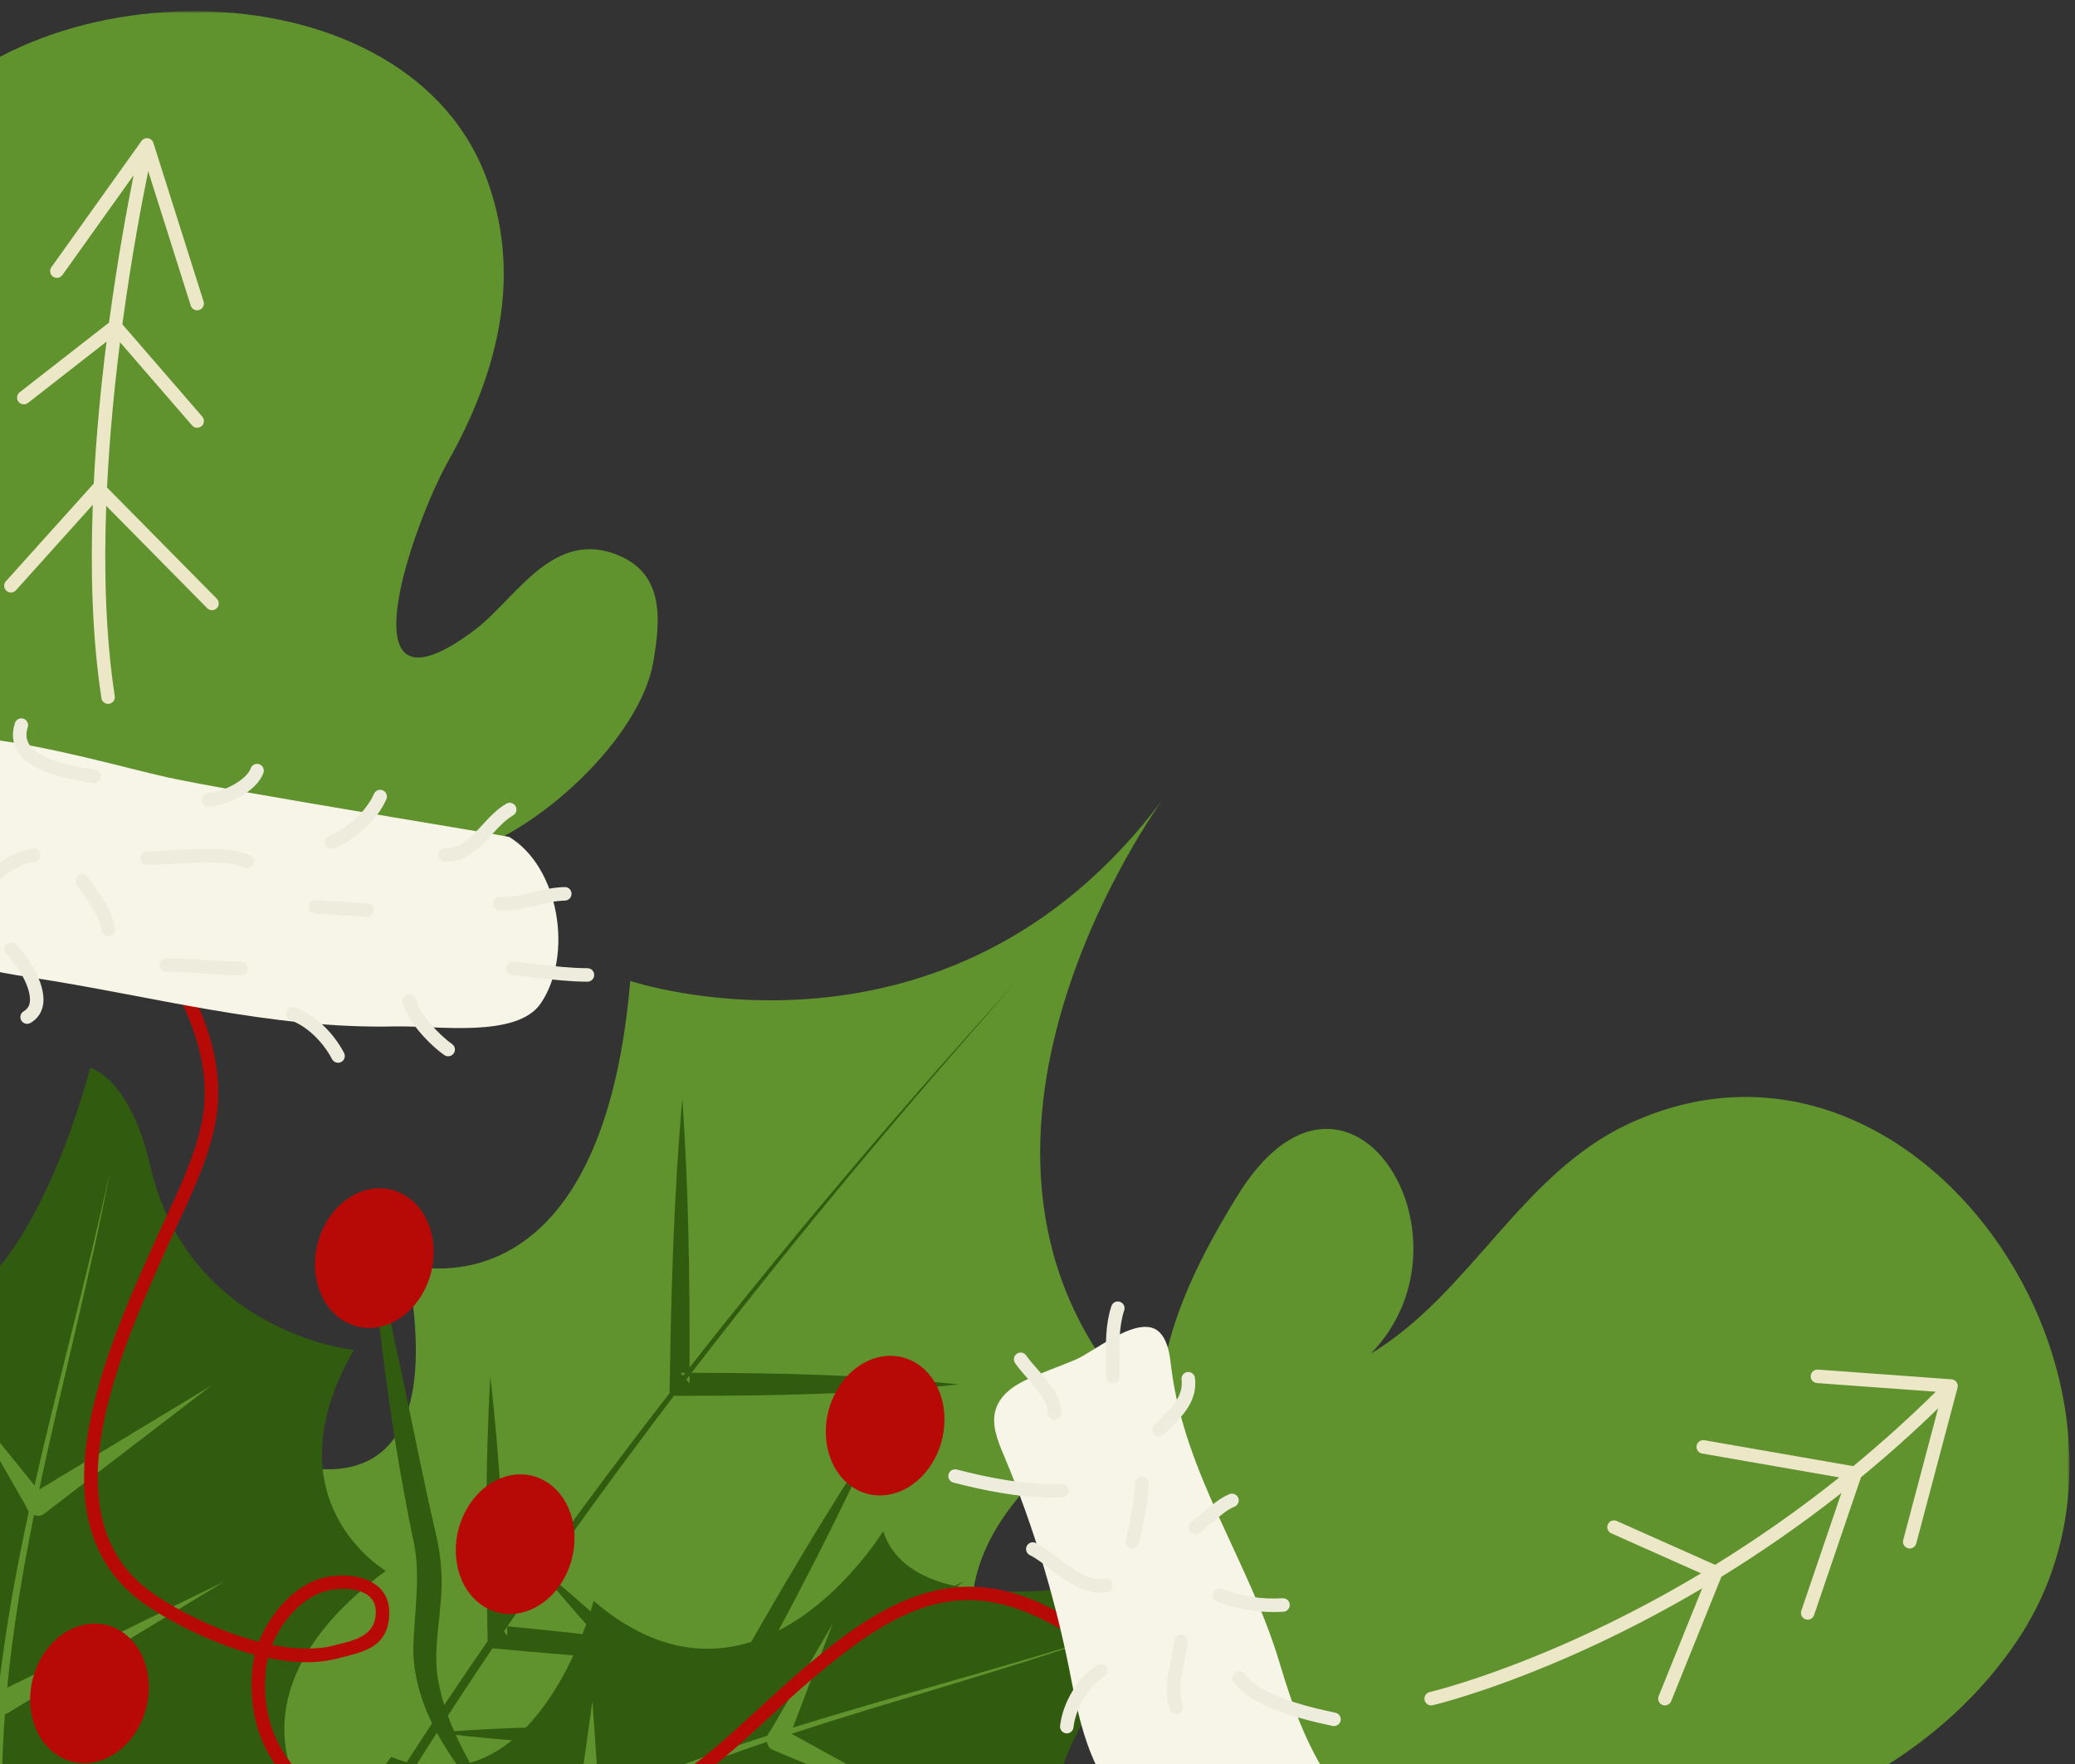 <?xml version="1.0" encoding="UTF-8"?>
<svg width="447px" height="380px" viewBox="0 0 447 380" version="1.1" xmlns="http://www.w3.org/2000/svg" xmlns:xlink="http://www.w3.org/1999/xlink">
    <rect x="0" y="0" width="447" height="380" fill="#333333" stroke="none"/>
    <title>corner-13</title>
    <defs>
        <polygon id="path-1" points="0 0 476.017 0 476.017 396.002 0 396.002"></polygon>
    </defs>
    <g id="corner-13" stroke="none" stroke-width="1" fill="none" fill-rule="evenodd">
        <g id="Group" transform="translate(144.316, 321.31) scale(1, -1) translate(-144.316, -321.31) translate(-157.681, 2.504)">
            <g id="Group-Copy-2" transform="translate(227.202, 272.309) rotate(-195) translate(-227.202, -272.309) translate(55.173, 36.489)">
                <g id="Leaf-1" transform="translate(19.333, 0)">
                    <path d="M28.515,0 C28.515,0 62.72,87.621 1.13686838e-13,127.152 C1.13686838e-13,127.152 41.985,163.95 15.008,193.925 C15.008,193.925 61.786,204.763 64.016,260.337 C64.016,260.337 97.874,241.085 101.036,300.158 C101.036,300.158 142.469,323.736 158.599,358.65 C158.599,358.65 194.166,300.173 188.427,260.29 C188.427,260.29 165.198,249.173 179.759,186.431 C179.759,186.431 132.893,195.371 159.898,138.947 C159.898,138.947 116.16,140.491 129.213,67.482 C129.213,67.482 57.163,72.026 28.515,0" id="Fill-26" fill="#60922E"></path>
                    <path d="M49.006,46.383 C63.705,74.886 79.866,108.366 95.326,144.603 C100.297,125.856 105.569,107.213 111.836,89.009 C108.246,109.398 103.499,129.451 98.467,149.388 L98.055,151.048 C105.536,168.84 112.82,187.255 119.658,206.036 C124.696,189.634 130.035,173.355 136.29,157.543 C132.461,176.078 127.488,194.227 122.233,212.243 C122.233,212.243 122.167,212.471 122.082,212.77 C153.317,300.342 174.3,395.159 160.084,471.639 C160.083,471.639 160.062,471.633 160.023,471.622 L159.854,471.573 C159.529,471.479 158.899,471.296 158.238,471.104 L157.797,470.976 C156.843,470.699 155.953,470.44 155.953,470.44 C159.718,452.342 161.143,433.578 161.098,414.846 C159.8,349.604 143.505,280.348 120.669,213.993 L119.955,213.884 C100.858,210.669 81.563,206.967 62.783,201.639 C77.172,202.435 91.893,204.414 106.174,206.556 C110.166,207.221 114.168,207.811 118.157,208.502 L118.802,208.617 C112.002,189.202 104.659,170.052 96.985,151.342 L95.997,151.095 C76.68,145.96 57.191,140.318 38.329,133.106 C57.19,136.069 76.048,140.636 94.612,145.594 C80.027,110.507 64.349,77.047 49.006,46.383 Z M118.837,208.717 L118.272,210.571 L119.241,209.873 C119.107,209.488 118.972,209.102 118.837,208.717 Z M94.888,146.259 L94.449,147.919 C94.449,147.919 94.847,147.644 95.323,147.315 C95.18,146.962 95.034,146.611 94.888,146.259 Z M96.216,146.696 L96.23,146.688 C96.279,146.655 96.326,146.622 96.372,146.591 L96.619,146.42 C96.802,146.293 96.919,146.213 96.919,146.213 L96.919,146.213 L95.893,145.936 C96.001,146.189 96.109,146.442 96.216,146.696 Z" id="Combined-Shape" fill="#315C0F"></path>
                </g>
                <path d="M72.455,150.165 C80.037,172.995 86.228,196.421 92.03,219.96 C92.03,219.96 89.129,218.44 89.129,218.44 C92.991,216.24 96.847,214.027 100.747,211.923 C112.338,205.551 124.298,199.275 136.231,193.906 C121.604,204.408 106.251,213.875 90.947,222.891 L88.778,224.168 L88.046,221.368 C82.117,197.874 76.566,174.222 72.455,150.165" id="Fill-30" fill="#315C0F"></path>
                <path d="M147.062,234.698 C127.858,232.031 108.053,227.531 89.06,222.992 C82.404,215.854 73.127,205.989 66.745,198.689 C59.552,190.575 52.447,182.363 45.653,173.759 C57.603,184.288 68.985,195.656 80.276,207.149 L91.438,218.787 L90.465,218.208 C109.238,222.961 128.713,228.149 147.062,234.698" id="Fill-31" fill="#315C0F"></path>
                <path d="M74.478,160.254 C67.829,162.793 60.755,158.376 58.679,150.389 C56.603,142.401 60.31,133.867 66.959,131.328 C73.608,128.789 80.682,133.206 82.758,141.194 C84.835,149.182 81.128,157.715 74.478,160.254" id="Fill-34" fill="#B70A07"></path>
                <path d="M144.857,205.551 C138.208,208.09 131.134,203.672 129.058,195.685 C126.981,187.697 130.689,179.163 137.338,176.624 C143.987,174.085 151.061,178.503 153.137,186.49 C155.213,194.478 151.506,203.011 144.857,205.551" id="Fill-35" fill="#B70A07"></path>
                <g id="Leaf-2" transform="translate(0, 158.655)">
                    <path d="M168.177,154.824 C164.757,173.05 126.702,156.487 118.03,161.357 C118.03,161.357 119.419,117.647 80.373,147.774 C80.373,147.774 78.932,114.818 32.604,121.617 C32.604,121.617 40.151,92.942 3.842,83.103 C3.842,83.103 26.459,55.374 6.757,23.983 C-3.59,7.497 1.027,-5.68434189e-14 1.027,-5.68434189e-14 C1.027,-5.68434189e-14 51.764,30.244 65.25,9.186 C65.25,9.186 80.001,59.772 121.609,39.865 C121.609,39.865 121.123,87.626 155.048,83.609 C155.048,83.609 173.027,128.975 168.177,154.824" id="Fill-39" fill="#315C0F"></path>
                    <path d="M13.506,18.602 C23.498,25.046 33.663,31.17 43.842,37.276 L50.782,41.441 C58.252,45.93 65.711,50.448 73.094,55.114 L70.604,31.319 L77.55,56.941 L77.617,57.065 C77.736,57.301 77.824,57.565 77.874,57.85 C77.895,57.965 77.908,58.078 77.915,58.192 C88.703,65.146 99.301,72.479 109.509,80.572 C109.532,80.448 109.564,80.321 109.603,80.191 L116.279,60.744 L113.704,81.525 C113.652,81.847 113.57,82.13 113.465,82.375 C113.478,82.419 113.491,82.466 113.502,82.514 C113.61,82.953 113.612,83.399 113.526,83.814 C118.418,87.833 123.213,92.042 127.888,96.485 C135.28,103.475 141.749,110.913 147.353,118.776 C147.458,116.034 147.627,113.293 147.86,110.556 C148.333,105.691 148.869,100.873 149.984,96.117 C150.874,100.941 151.181,105.787 151.424,110.675 C151.61,115.372 151.579,120.086 151.413,124.782 C171.572,156.251 178.818,194.096 176.611,236.992 C176.407,240.298 172.216,240.079 172.37,236.661 C174.878,198.684 169.463,158.55 149.85,127.578 C139.92,128.073 129.952,128.206 120.041,127.098 C128.769,124.903 137.64,123.71 146.517,122.863 L146.696,122.845 C136.809,108.577 125.145,96.365 112.458,85.451 C112.283,85.564 112.091,85.648 111.886,85.697 L58.911,98.628 L108.057,81.748 C98.353,73.762 88.121,66.461 77.681,59.524 C77.365,60.251 76.759,60.79 76.025,60.882 L31.015,66.824 L73.024,56.46 C53.027,43.434 32.449,31.555 13.506,18.602 Z M147.222,123.608 L147.204,125.041 C147.204,125.041 147.438,124.755 147.744,124.379 C147.572,124.12 147.397,123.864 147.222,123.608 Z" id="Combined-Shape" fill="#60922E"></path>
                </g>
                <g id="Leaf-2-Copy" transform="translate(196.167, 251.277) rotate(-300) translate(-196.167, -251.277) translate(107.671, 131.601)">
                    <path d="M168.177,154.824 C164.757,173.05 126.702,156.487 118.03,161.357 C118.03,161.357 119.419,117.647 80.373,147.774 C80.373,147.774 78.932,114.818 32.604,121.617 C32.604,121.617 40.151,92.942 3.842,83.103 C3.842,83.103 26.459,55.374 6.757,23.983 C-3.59,7.497 1.027,-5.68434189e-14 1.027,-5.68434189e-14 C1.027,-5.68434189e-14 51.764,30.244 65.25,9.186 C65.25,9.186 80.001,59.772 121.609,39.865 C121.609,39.865 121.123,87.626 155.048,83.609 C155.048,83.609 173.027,128.975 168.177,154.824" id="Fill-39" fill="#315C0F"></path>
                    <path d="M13.506,18.602 C23.498,25.046 33.663,31.17 43.842,37.276 L50.782,41.441 C58.252,45.93 65.711,50.448 73.094,55.114 L70.604,31.319 L77.55,56.941 L77.617,57.065 C77.736,57.301 77.824,57.565 77.874,57.85 C77.895,57.965 77.908,58.078 77.915,58.192 C88.703,65.146 99.301,72.479 109.509,80.572 C109.532,80.448 109.564,80.321 109.603,80.191 L116.279,60.744 L113.704,81.525 C113.652,81.847 113.57,82.13 113.465,82.375 C113.478,82.419 113.491,82.466 113.502,82.514 C113.61,82.953 113.612,83.399 113.526,83.814 C118.418,87.833 123.213,92.042 127.888,96.485 C135.28,103.475 141.749,110.913 147.353,118.776 C147.458,116.034 147.627,113.293 147.86,110.556 C148.333,105.691 148.869,100.873 149.984,96.117 C150.874,100.941 151.181,105.787 151.424,110.675 C151.61,115.372 151.579,120.086 151.413,124.782 C171.572,156.251 178.818,194.096 176.611,236.992 C176.407,240.298 172.216,240.079 172.37,236.661 C174.878,198.684 169.463,158.55 149.85,127.578 C139.92,128.073 129.952,128.206 120.041,127.098 C128.769,124.903 137.64,123.71 146.517,122.863 L146.696,122.845 C136.809,108.577 125.145,96.365 112.458,85.451 C112.283,85.564 112.091,85.648 111.886,85.697 L58.911,98.628 L108.057,81.748 C98.353,73.762 88.121,66.461 77.681,59.524 C77.365,60.251 76.759,60.79 76.025,60.882 L31.015,66.824 L73.024,56.46 C53.027,43.434 32.449,31.555 13.506,18.602 Z M147.222,123.608 L147.204,125.041 C147.204,125.041 147.438,124.755 147.744,124.379 C147.572,124.12 147.397,123.864 147.222,123.608 Z" id="Combined-Shape" fill="#60922E"></path>
                </g>
                <path d="M226.779,259.53 C220.49,263.173 212.964,260.007 209.968,252.458 C206.972,244.91 209.642,235.838 215.93,232.195 C222.22,228.552 229.746,231.717 232.742,239.266 C235.738,246.814 233.068,255.887 226.779,259.53" id="Fill-33" fill="#B70A07"></path>
                <path d="M127.579,249.53 C135.649,241.837 144.5,234.037 149.192,224.413 C152.81,217.327 152.326,208.766 154.852,201.109 C155.727,198.395 156.873,195.744 158.239,193.214 C163.412,183.573 168.232,173.674 173.218,163.864 C178.23,154.055 183.236,144.236 188.579,134.53 C181.118,155.119 172.817,175.33 162.924,195.14 C158.958,202.309 158.429,210.251 156.577,218.079 C153.016,231.937 140.173,241.82 127.579,249.53" id="Fill-32" fill="#315C0F"></path>
                <path d="M190.107,153.883 C183.457,156.421 176.384,152.004 174.307,144.017 C172.231,136.029 175.938,127.496 182.588,124.957 C189.237,122.418 196.311,126.835 198.387,134.822 C200.463,142.81 196.756,151.343 190.107,153.883" id="Fill-36" fill="#B70A07"></path>
            </g>
            <g transform="translate(126.486, 239.517)" id="Christmas/Stuffs/Gloves">
                <g id="Group-6" transform="translate(239.009, 200.19) rotate(-180) translate(-239.009, -200.19) translate(1.001, 2.189)">
                    <mask id="mask-2" fill="white">
                        <use xlink:href="#path-1"></use>
                    </mask>
                    <g id="Clip-2"></g>
                    <path d="M364.859,344.891 C364.938,350.201 369.79,350.929 373.913,352.011 C377.793,353.029 382.417,352.829 387.197,351.872 C384.945,346.307 380.377,341.524 375.569,340.272 C371.55,339.225 364.78,339.581 364.859,344.891 Z M327.848,394.67 C305.094,390.428 293.725,379.985 280.56,367.892 C275.05,362.829 269.352,357.594 262.373,352.424 C243.086,338.134 229.27,338.784 207.615,354.997 C206.97,355.479 206.061,355.346 205.58,354.703 C205.099,354.059 205.232,353.147 205.875,352.665 C225.315,338.11 241.077,333.023 264.102,350.084 C271.204,355.347 276.96,360.633 282.526,365.747 C295.36,377.537 306.445,387.719 328.38,391.809 C344.635,394.836 367.531,392.046 379.861,380.849 C386.478,374.84 389.416,366.993 388.595,357.528 C388.512,356.579 388.349,355.626 388.114,354.682 C382.918,355.764 377.73,356.022 373.176,354.827 C367.893,353.442 362.001,352.676 361.971,344.937 C361.941,337.198 370.858,336.036 376.3,337.455 C382.043,338.95 387.482,344.661 390.038,351.22 C398.985,348.919 408.065,344.308 413.513,340.325 C435.794,324.034 419.723,288.266 410.121,266.895 L409.739,266.044 C408.979,264.353 408.194,262.67 407.408,260.986 C404.344,254.421 401.176,247.634 399.602,240.383 C397.028,228.513 400.692,215.512 410.802,200.637 C411.256,199.974 412.158,199.801 412.822,200.253 C413.486,200.705 413.657,201.61 413.206,202.275 C403.568,216.455 400.048,228.718 402.443,239.765 C403.947,246.696 407.046,253.334 410.041,259.753 C410.833,261.451 411.625,263.147 412.39,264.85 L412.772,265.701 C422.736,287.877 439.413,324.993 415.228,342.676 C410.509,346.126 400.914,351.393 390.934,354.016 C391.208,355.098 391.397,356.188 391.49,357.277 C392.396,367.695 389.14,376.352 381.814,383.006 C371.962,391.953 355.849,395.845 341.246,395.845 C336.535,395.845 331.984,395.441 327.848,394.67 Z" id="Fill-1" fill="#B70A07" mask="url(#mask-2)"></path>
                    <path d="M471.158,161.704 C445.136,127.02 493.204,71.055 468.943,30.778 C444.3,-10.136 359.971,-11.734 341.444,34.887 C332.969,56.214 338.431,77.658 349.33,97.039 C356.718,110.175 372.816,155.197 343.614,133.319 C334.95,126.829 327.218,112.143 313.735,116.773 C302.722,120.554 303.412,130.605 305.103,140.232 C307.963,156.518 329.792,177.124 347.621,182.028 C369.529,188.054 399.224,184.147 421.725,180.916 C428.811,179.898 471.158,161.704 471.158,161.704" id="Fill-3" fill="#60922E" mask="url(#mask-2)"></path>
                    <path d="M336.077,177.889 C325.27,184.521 322.343,203.379 329.311,213.684 C334.466,221.307 351.853,218.469 360.643,218.673 C387.677,219.3 413.327,212.022 439.411,208.087 C472.498,203.097 475.514,193.842 474.642,166.251 C474.014,146.388 426.947,161.202 409.932,164.985 C396.324,168.01 336.561,177.591 336.077,177.889" id="Fill-4" fill="#F7F5E7" mask="url(#mask-2)"></path>
                    <path d="M166.198,378.25 C120.444,409.775 42.85,398.55 11.055,350.639 C-24.9,296.461 33.127,210.802 94.981,239.652 C118.192,250.478 129.038,276.202 150.534,289.163 C126.029,264.093 155.67,216.954 179.228,255.111 C196.191,282.587 201.684,303.215 190.215,333.902 C183.742,351.22 177.492,368.914 166.198,378.25" id="Fill-5" fill="#60922E" mask="url(#mask-2)"></path>
                </g>
                <path d="M245.444,102.532 C244.521,103.822 251.041,109.355 251.949,110.095 C255.769,113.206 260.055,114.767 265.011,114.805 C273.557,114.872 283.389,112.116 290.096,106.713 C298.179,100.203 300.958,88.649 302.798,78.944 C305.969,62.237 310.859,45.747 317.447,30.071 C318.772,26.919 320.193,23.451 319.178,20.185 C318.31,17.392 315.81,15.404 313.186,14.117 C309.528,12.325 305.599,11.041 301.856,9.427 C297.688,7.629 287.678,-0.977 283.608,3.906 C281.941,5.906 281.682,8.683 281.358,11.267 C278.492,34.166 264.614,52.909 258.104,74.57 C255.05,84.73 251.878,93.877 245.444,102.532" id="Fill-7" fill="#F7F5E7" transform="translate(282.439, 58.616) rotate(-180) translate(-282.439, -58.616) "></path>
                <path d="M298.062,42.249 C297.377,42.249 296.694,42.236 296.009,42.207 C295.207,42.175 294.584,41.496 294.617,40.693 C294.65,39.89 295.308,39.258 296.129,39.299 C304.126,39.629 312.412,37.815 318.735,36.2 C319.511,35.999 320.303,36.47 320.502,37.248 C320.701,38.028 320.231,38.821 319.453,39.019 C313.471,40.55 305.769,42.249 298.062,42.249 M297.639,25.442 L297.62,25.442 C296.817,25.431 296.176,24.772 296.185,23.968 C296.231,20.43 298.938,17.342 301.325,14.619 C302.254,13.561 303.13,12.561 303.768,11.633 C304.223,10.973 305.127,10.805 305.79,11.261 C306.452,11.717 306.617,12.623 306.162,13.285 C305.428,14.353 304.497,15.415 303.51,16.539 C301.455,18.885 299.124,21.542 299.093,24.005 C299.083,24.803 298.434,25.442 297.639,25.442 M285.08,17.582 C284.282,17.582 283.631,16.936 283.627,16.134 C283.621,15.097 283.641,14.052 283.661,13.004 C283.73,9.266 283.803,5.4 282.653,1.912 C282.4,1.149 282.815,0.326 283.577,0.074 C284.338,-0.179 285.162,0.237 285.412,1 C286.719,4.959 286.642,9.077 286.568,13.059 C286.549,14.084 286.528,15.106 286.534,16.12 C286.539,16.924 285.891,17.579 285.088,17.582 L285.08,17.582 M275.138,29.11 C274.749,29.11 274.362,28.954 274.076,28.648 C273.664,28.208 273.214,27.759 272.747,27.296 C270.1,24.663 266.804,21.386 267.416,16.471 C267.514,15.673 268.235,15.102 269.039,15.207 C269.834,15.307 270.4,16.033 270.301,16.831 C269.866,20.328 272.372,22.82 274.796,25.23 C275.288,25.721 275.766,26.195 276.2,26.66 C276.748,27.248 276.717,28.169 276.13,28.718 C275.851,28.979 275.495,29.11 275.138,29.11 M267.287,50.068 C266.99,50.068 266.691,49.977 266.432,49.789 C265.551,49.146 264.642,48.379 263.765,47.638 C262.105,46.238 260.39,44.79 258.904,44.203 C258.158,43.907 257.791,43.061 258.087,42.314 C258.382,41.565 259.232,41.204 259.972,41.496 C261.9,42.258 263.8,43.862 265.639,45.412 C266.516,46.153 267.346,46.854 268.144,47.436 C268.793,47.91 268.936,48.82 268.462,49.469 C268.178,49.86 267.736,50.068 267.287,50.068 M280.893,53.212 C280.233,53.212 279.636,52.758 279.479,52.086 C278.565,48.166 277.598,43.576 277.35,39.265 C277.303,38.463 277.914,37.775 278.717,37.727 C279.49,37.683 280.206,38.295 280.251,39.098 C280.489,43.188 281.425,47.625 282.31,51.426 C282.493,52.209 282.006,52.992 281.225,53.173 C281.113,53.2 281.002,53.212 280.893,53.212 M287.841,62.739 C287.374,62.739 286.9,62.702 286.421,62.625 C285.627,62.498 285.088,61.751 285.215,60.957 C285.343,60.164 286.089,59.616 286.881,59.751 C290.259,60.29 293.558,57.787 296.751,55.362 C298.438,54.08 300.033,52.87 301.694,52.029 C302.409,51.668 303.284,51.955 303.647,52.672 C304.009,53.389 303.722,54.265 303.005,54.628 C301.58,55.349 300.088,56.482 298.508,57.681 C295.366,60.066 291.849,62.739 287.841,62.739 M295.021,93.033 C294.29,93.033 293.66,92.482 293.578,91.737 C293.114,87.54 290.257,82.823 286.932,80.765 C286.249,80.341 286.039,79.444 286.461,78.761 C286.884,78.076 287.779,77.867 288.461,78.288 C292.537,80.814 295.905,86.335 296.468,91.417 C296.556,92.215 295.981,92.935 295.183,93.024 L295.021,93.033 M278.801,119.231 C277.997,119.231 277.347,118.579 277.347,117.775 L277.347,102.057 C277.347,101.253 277.997,100.601 278.801,100.601 C279.604,100.601 280.254,101.253 280.254,102.057 L280.254,117.775 C280.254,118.579 279.604,119.231 278.801,119.231 M253.682,120.278 C253.296,120.278 252.911,120.126 252.626,119.824 C252.074,119.239 252.1,118.317 252.684,117.766 C254.8,115.764 256.733,113.545 258.859,111.063 C259.382,110.454 260.302,110.385 260.909,110.907 C261.518,111.43 261.588,112.349 261.065,112.96 C258.885,115.504 256.899,117.782 254.68,119.881 C254.399,120.147 254.041,120.278 253.682,120.278 M236.937,113.991 C236.139,113.991 235.49,113.346 235.483,112.546 C235.478,111.742 236.124,111.086 236.928,111.08 C240.584,111.053 244.506,108.905 248.201,106.587 C248.878,106.16 249.777,106.365 250.205,107.048 C250.632,107.728 250.426,108.627 249.745,109.053 C245.687,111.599 241.33,113.959 236.947,113.991 L236.937,113.991 M237.46,91.46 C236.787,91.46 236.184,90.991 236.038,90.306 C235.873,89.519 236.375,88.747 237.162,88.581 C241.155,87.739 253.306,85.172 256.671,80.274 C257.126,79.611 258.033,79.446 258.692,79.898 C259.353,80.354 259.521,81.26 259.066,81.923 C255.46,87.173 245.181,89.863 237.76,91.43 C237.66,91.451 237.559,91.46 237.46,91.46 M250.507,66.898 C249.795,66.898 249.08,66.875 248.362,66.832 C247.56,66.784 246.951,66.093 246.999,65.291 C247.049,64.489 247.749,63.877 248.538,63.926 C253.066,64.203 257.432,63.529 261.527,61.928 C262.277,61.635 263.117,62.005 263.41,62.754 C263.702,63.502 263.332,64.347 262.585,64.64 C258.748,66.141 254.694,66.898 250.507,66.898 M271.474,88.842 C271.34,88.842 271.202,88.823 271.066,88.783 C270.296,88.557 269.853,87.748 270.079,86.977 C271.02,83.757 270.416,80.939 269.777,77.955 C269.464,76.497 269.14,74.99 268.981,73.382 C268.903,72.582 269.486,71.869 270.285,71.79 C271.077,71.708 271.797,72.295 271.875,73.095 C272.018,74.539 272.324,75.966 272.619,77.345 C273.307,80.552 274.017,83.868 272.87,87.794 C272.684,88.43 272.104,88.842 271.474,88.842" id="Combined-Shape" fill="#EEECDD" transform="translate(278.015, 60.139) rotate(-180) translate(-278.015, -60.139) "></path>
                <path d="M1.454,228.405 C0.654,228.405 0.005,227.758 1.56721902e-05,226.956 C-0.004,226.152 0.643,225.498 1.446,225.494 C5.138,225.475 8.543,225.08 12.146,224.663 C13.862,224.463 15.592,224.262 17.371,224.102 C18.162,224.046 18.877,224.62 18.949,225.421 C19.022,226.222 18.432,226.929 17.632,227.002 C15.878,227.16 14.172,227.358 12.481,227.554 C8.957,227.963 5.313,228.384 1.461,228.405 L1.454,228.405 M19.365,213.066 C16.96,213.066 14.705,212.512 12.513,211.975 C10.408,211.458 8.42,210.97 6.317,210.939 C5.515,210.927 4.874,210.266 4.885,209.462 C4.896,208.658 5.52,207.977 6.36,208.028 C8.792,208.064 11.036,208.614 13.206,209.147 C15.595,209.734 17.859,210.29 20.193,210.127 C21.033,210.089 21.688,210.679 21.744,211.48 C21.797,212.283 21.192,212.976 20.392,213.031 C20.046,213.054 19.705,213.066 19.365,213.066 M31.457,244.472 C31,244.472 30.548,244.257 30.266,243.853 C29.804,243.196 29.963,242.288 30.619,241.826 C33.436,239.845 37.761,235.237 38.407,232.231 C38.575,231.446 39.351,230.946 40.133,231.115 C40.918,231.284 41.418,232.058 41.249,232.844 C40.374,236.913 35.386,242.031 32.291,244.208 C32.038,244.387 31.745,244.472 31.457,244.472 M32.02,202.556 C27.419,202.556 24.552,199.438 22.018,196.683 C20.54,195.074 19.142,193.555 17.468,192.578 C16.774,192.173 16.539,191.282 16.942,190.587 C17.345,189.892 18.236,189.657 18.93,190.062 C20.985,191.261 22.598,193.015 24.158,194.712 C26.59,197.356 28.695,199.645 32.022,199.645 L32.154,199.645 C32.947,199.645 33.594,200.282 33.607,201.078 C33.619,201.882 32.979,202.543 32.175,202.555 L32.02,202.556 M56.574,199.762 C56.404,199.762 56.229,199.731 56.06,199.667 C51.447,197.923 46.593,193.379 44.77,189.096 C44.456,188.355 44.799,187.5 45.538,187.186 C46.277,186.869 47.131,187.214 47.445,187.954 C48.965,191.526 53.199,195.475 57.088,196.944 C57.839,197.228 58.217,198.067 57.934,198.819 C57.714,199.402 57.162,199.762 56.574,199.762 M48.897,214.432 C48.133,214.432 47.492,213.834 47.447,213.061 C47.401,212.258 48.013,211.57 48.815,211.524 C50.66,211.416 52.505,211.297 54.35,211.177 C56.226,211.055 58.103,210.934 59.979,210.825 C60.764,210.788 61.468,211.391 61.514,212.194 C61.561,212.997 60.947,213.685 60.147,213.732 C58.276,213.839 56.407,213.96 54.538,214.082 C52.688,214.202 50.835,214.323 48.983,214.43 L48.897,214.432 M55.177,245.869 C54.95,245.869 54.719,245.817 54.503,245.703 C53.792,245.329 53.518,244.449 53.891,243.737 C56.296,239.155 60.348,235.408 64.463,233.959 C65.225,233.692 66.05,234.091 66.318,234.849 C66.584,235.607 66.185,236.438 65.429,236.705 C62.028,237.901 58.51,241.193 56.466,245.091 C56.205,245.587 55.7,245.869 55.177,245.869 M76.732,227.011 C76.517,227.011 76.304,227.01 76.091,227.008 C75.289,226.996 74.646,226.336 74.658,225.532 C74.669,224.735 75.318,224.096 76.111,224.096 L76.131,224.096 C78.686,224.133 81.281,223.936 83.802,223.747 C86.535,223.543 89.36,223.331 92.191,223.398 C92.993,223.416 93.629,224.083 93.611,224.886 C93.592,225.689 92.922,226.354 92.124,226.307 C89.439,226.246 86.681,226.451 84.019,226.651 C81.641,226.828 79.187,227.011 76.732,227.011 M83.089,190.679 L82.967,190.674 C79.055,190.347 72.809,187.653 71.257,183.439 C70.981,182.685 71.366,181.849 72.12,181.571 C72.872,181.293 73.708,181.677 73.986,182.433 C74.947,185.045 79.818,187.491 83.209,187.773 C84.009,187.839 84.602,188.543 84.536,189.344 C84.474,190.104 83.837,190.679 83.089,190.679 M74.714,203.953 C74.138,203.953 73.592,203.607 73.364,203.037 C73.066,202.291 73.429,201.444 74.175,201.146 C78.693,199.336 84.935,199.731 90.441,200.081 C92.56,200.216 94.564,200.344 96.345,200.344 C97.148,200.344 97.799,200.995 97.799,201.798 C97.799,202.602 97.148,203.254 96.345,203.254 C94.471,203.254 92.424,203.124 90.258,202.987 C85.056,202.655 79.164,202.282 75.254,203.849 C75.078,203.919 74.895,203.953 74.714,203.953 M104.718,218.624 L104.529,218.611 C103.734,218.507 103.171,217.777 103.277,216.98 C103.747,213.367 106.036,210.165 108.056,207.341 C108.415,206.839 108.768,206.346 109.103,205.861 C109.558,205.199 110.468,205.035 111.125,205.491 C111.787,205.949 111.952,206.855 111.494,207.517 C111.15,208.014 110.788,208.521 110.421,209.035 C108.51,211.706 106.536,214.467 106.158,217.356 C106.063,218.09 105.438,218.624 104.718,218.624 M122.159,237.486 C121.911,237.486 121.659,237.422 121.43,237.288 C119.864,236.376 118.917,234.937 118.69,233.125 C118.105,228.432 122.44,222.471 124.631,220.321 C125.201,219.758 126.124,219.765 126.686,220.34 C127.248,220.915 127.24,221.836 126.666,222.398 C124.341,224.681 121.191,229.686 121.576,232.764 C121.689,233.677 122.108,234.316 122.892,234.773 C123.586,235.177 123.82,236.068 123.416,236.763 C123.147,237.227 122.66,237.486 122.159,237.486 M157.047,220.022 C156.914,220.022 156.778,220.002 156.643,219.964 C152.502,218.768 147.607,216.748 144.461,214.937 C143.765,214.537 143.524,213.646 143.925,212.95 C144.325,212.253 145.215,212.011 145.909,212.414 C148.873,214.12 153.511,216.029 157.45,217.167 C158.221,217.389 158.666,218.196 158.443,218.968 C158.261,219.607 157.679,220.022 157.047,220.022 M140.999,196.966 C140.2,196.966 139.55,196.32 139.545,195.518 C139.541,194.715 140.188,194.06 140.992,194.056 C145.054,194.036 148.799,193.618 152.764,193.176 C154.364,192.997 155.972,192.817 157.608,192.665 C158.397,192.596 159.117,193.178 159.192,193.979 C159.266,194.779 158.678,195.489 157.879,195.563 C156.259,195.715 154.669,195.893 153.086,196.069 C149.219,196.499 145.222,196.946 141.006,196.966 L140.999,196.966 M107.727,185.629 C107.014,185.629 106.392,185.105 106.289,184.379 C106.175,183.583 106.729,182.845 107.524,182.732 C110.455,182.315 119.379,181.042 121.738,177.242 C122.389,176.192 122.481,174.999 122.02,173.593 C121.77,172.83 122.185,172.007 122.947,171.756 C123.718,171.508 124.531,171.921 124.782,172.684 C125.518,174.927 125.325,176.977 124.208,178.777 C121.482,183.169 114.079,184.737 107.933,185.615 L107.727,185.629 M130.533,208.144 C130.151,208.144 129.771,207.994 129.486,207.697 C126.868,204.97 123.753,203.181 120.479,202.527 C119.694,202.37 119.182,201.603 119.339,200.815 C119.496,200.027 120.25,199.515 121.05,199.673 C124.909,200.444 128.55,202.522 131.581,205.68 C132.137,206.26 132.118,207.181 131.539,207.738 C131.259,208.009 130.895,208.144 130.533,208.144" id="Combined-Shape" fill="#EEECDD" transform="translate(79.599, 208.777) rotate(-180) translate(-79.599, -208.777) "></path>
                <g id="Group-37" transform="translate(9.827, 211.213) rotate(-180) translate(-9.827, -211.213) translate(-0, 197.532)"></g>
                <path d="M369.733,34.62 C369.791,35.422 369.19,36.12 368.388,36.177 L342.785,38.044 C348.681,43.863 354.638,49.193 360.568,54.071 L392.63,48.487 C393.423,48.352 394.172,48.88 394.311,49.671 C394.448,50.463 393.919,51.217 393.127,51.354 L363.571,56.504 C372.702,63.796 381.731,70.026 390.33,75.324 L411.512,65.881 C412.248,65.557 413.105,65.885 413.431,66.618 C413.756,67.353 413.428,68.214 412.693,68.541 L393.355,77.162 C425.82,96.586 451.426,102.643 451.812,102.731 C452.594,102.91 453.083,103.689 452.905,104.473 C452.751,105.148 452.152,105.605 451.49,105.605 C451.383,105.605 451.273,105.594 451.166,105.569 C450.78,105.481 425.435,99.498 393.109,80.393 L402.483,103.604 C402.784,104.35 402.425,105.198 401.681,105.499 C401.502,105.571 401.317,105.606 401.136,105.606 C400.561,105.606 400.017,105.262 399.789,104.695 L388.965,77.894 C380.652,72.78 371.941,66.808 363.123,59.861 L371.753,85.211 C372.013,85.971 371.607,86.799 370.846,87.057 C370.691,87.111 370.532,87.137 370.378,87.137 C369.773,87.137 369.208,86.755 369.002,86.15 L358.893,56.458 C353.355,51.912 347.793,46.975 342.279,41.621 L349.804,69.981 C350.01,70.758 349.547,71.555 348.772,71.762 C348.647,71.795 348.521,71.811 348.397,71.811 C347.754,71.811 347.167,71.381 346.994,70.728 L338.097,37.195 L338.089,37.162 C338.08,37.126 338.073,37.089 338.067,37.053 L338.097,37.195 C338.082,37.137 338.07,37.077 338.062,37.018 C338.057,36.979 338.053,36.939 338.051,36.9 C338.05,36.884 338.049,36.867 338.049,36.851 C338.048,36.823 338.049,36.795 338.05,36.766 C338.051,36.743 338.052,36.719 338.054,36.695 C338.057,36.667 338.06,36.638 338.064,36.609 C338.067,36.588 338.071,36.567 338.075,36.547 C338.081,36.515 338.088,36.482 338.097,36.45 C338.122,36.356 338.156,36.265 338.199,36.177 C338.207,36.16 338.216,36.143 338.225,36.126 C338.236,36.107 338.247,36.088 338.258,36.069 C338.273,36.044 338.288,36.02 338.305,35.996 C338.309,35.989 338.314,35.983 338.319,35.976 L338.357,35.925 C338.367,35.912 338.377,35.899 338.388,35.887 L338.319,35.976 C338.359,35.919 338.404,35.865 338.452,35.815 C338.461,35.806 338.47,35.796 338.48,35.787 L338.493,35.774 C338.511,35.757 338.528,35.741 338.546,35.725 L338.48,35.787 C338.521,35.746 338.564,35.708 338.609,35.673 C338.62,35.665 338.63,35.657 338.641,35.65 C338.668,35.629 338.695,35.61 338.724,35.592 C338.733,35.587 338.743,35.581 338.753,35.575 C338.867,35.505 338.988,35.453 339.114,35.418 C339.119,35.418 339.124,35.416 339.128,35.415 C339.167,35.404 339.206,35.395 339.246,35.388 C339.249,35.388 339.252,35.387 339.255,35.387 L339.37,35.371 C339.376,35.371 339.381,35.37 339.386,35.37 C339.39,35.37 339.394,35.369 339.397,35.369 L368.178,33.273 C368.965,33.228 369.674,33.818 369.733,34.62 Z" id="Combined-Shape" fill="#EBE7C7" transform="translate(395.495, 69.438) rotate(-180) translate(-395.495, -69.438) "></path>
                <path d="M47.634,248.992 L47.643,248.993 C47.786,249 47.924,249.029 48.056,249.076 C48.064,249.079 48.073,249.083 48.082,249.086 C48.115,249.098 48.147,249.112 48.179,249.127 C48.193,249.134 48.207,249.141 48.222,249.148 C48.251,249.163 48.28,249.178 48.308,249.195 C48.316,249.201 48.324,249.206 48.333,249.211 C48.368,249.232 48.402,249.255 48.435,249.28 C48.438,249.284 48.442,249.287 48.446,249.29 C48.48,249.315 48.512,249.342 48.543,249.37 C48.547,249.375 48.552,249.379 48.557,249.384 C48.586,249.41 48.612,249.436 48.638,249.464 C48.646,249.475 48.655,249.485 48.664,249.495 C48.687,249.52 48.708,249.547 48.728,249.574 C48.734,249.583 48.741,249.592 48.747,249.601 L68.147,276.782 C68.615,277.436 68.464,278.346 67.81,278.812 C67.158,279.279 66.249,279.127 65.782,278.474 L50.434,256.97 C51.801,263.758 53.905,275.09 55.736,288.712 L74.983,303.725 C75.616,304.22 75.729,305.134 75.236,305.768 C74.741,306.401 73.83,306.515 73.197,306.022 L56.271,292.819 C57.464,302.301 58.487,312.725 59.03,323.397 C59.053,323.416 59.074,323.438 59.095,323.461 L77.948,344.422 C78.484,345.02 78.436,345.94 77.84,346.478 C77.243,347.016 76.323,346.968 75.787,346.371 L59.232,327.963 C59.761,342.115 59.378,356.526 57.373,369.606 C57.263,370.326 56.644,370.841 55.938,370.841 L55.716,370.823 C54.923,370.702 54.378,369.959 54.5,369.164 C56.471,356.309 56.853,342.137 56.338,328.202 L34.585,350.233 C34.3,350.522 33.926,350.665 33.551,350.665 C33.182,350.665 32.813,350.525 32.528,350.244 C31.957,349.679 31.952,348.758 32.517,348.187 L56.168,324.235 C55.634,313.317 54.587,302.637 53.363,292.951 L37.847,310.871 C37.559,311.202 37.155,311.372 36.749,311.372 C36.411,311.372 36.072,311.255 35.797,311.016 C35.191,310.489 35.125,309.571 35.651,308.963 L52.859,289.09 C50.901,274.538 48.629,262.611 47.294,256.113 L38.134,285.054 C37.939,285.673 37.366,286.07 36.749,286.07 C36.604,286.07 36.456,286.049 36.31,286.001 C35.544,285.759 35.12,284.94 35.364,284.174 L46.179,250.007 C46.192,249.968 46.202,249.938 46.214,249.908 L46.179,250.007 C46.194,249.96 46.211,249.914 46.23,249.87 C46.241,249.846 46.252,249.822 46.264,249.798 C46.27,249.784 46.277,249.77 46.284,249.757 L46.297,249.736 C46.302,249.725 46.308,249.715 46.314,249.705 C46.374,249.603 46.447,249.509 46.529,249.426 C46.545,249.41 46.561,249.394 46.578,249.378 C46.591,249.366 46.603,249.355 46.616,249.344 L46.631,249.332 C46.64,249.324 46.649,249.317 46.658,249.31 C46.716,249.262 46.779,249.22 46.845,249.182 C46.846,249.182 46.848,249.181 46.85,249.18 L46.95,249.128 C46.956,249.125 46.961,249.123 46.967,249.12 C46.974,249.117 46.981,249.114 46.989,249.111 C47.023,249.096 47.058,249.082 47.094,249.07 C47.106,249.066 47.119,249.062 47.131,249.058 C47.159,249.049 47.187,249.041 47.215,249.034 C47.221,249.033 47.227,249.031 47.234,249.03 L47.289,249.018 C47.305,249.015 47.321,249.012 47.337,249.009 L47.355,249.007 L47.373,249.004 C47.393,249.001 47.413,248.999 47.434,248.997 L47.337,249.009 C47.392,249.001 47.446,248.995 47.5,248.993 C47.504,248.992 47.507,248.992 47.511,248.992 L47.634,248.992 L47.634,248.992 Z" id="Combined-Shape" fill="#EBE7C7" transform="translate(55.209, 309.916) rotate(-180) translate(-55.209, -309.916) "></path>
            </g>
        </g>
    </g>
</svg>